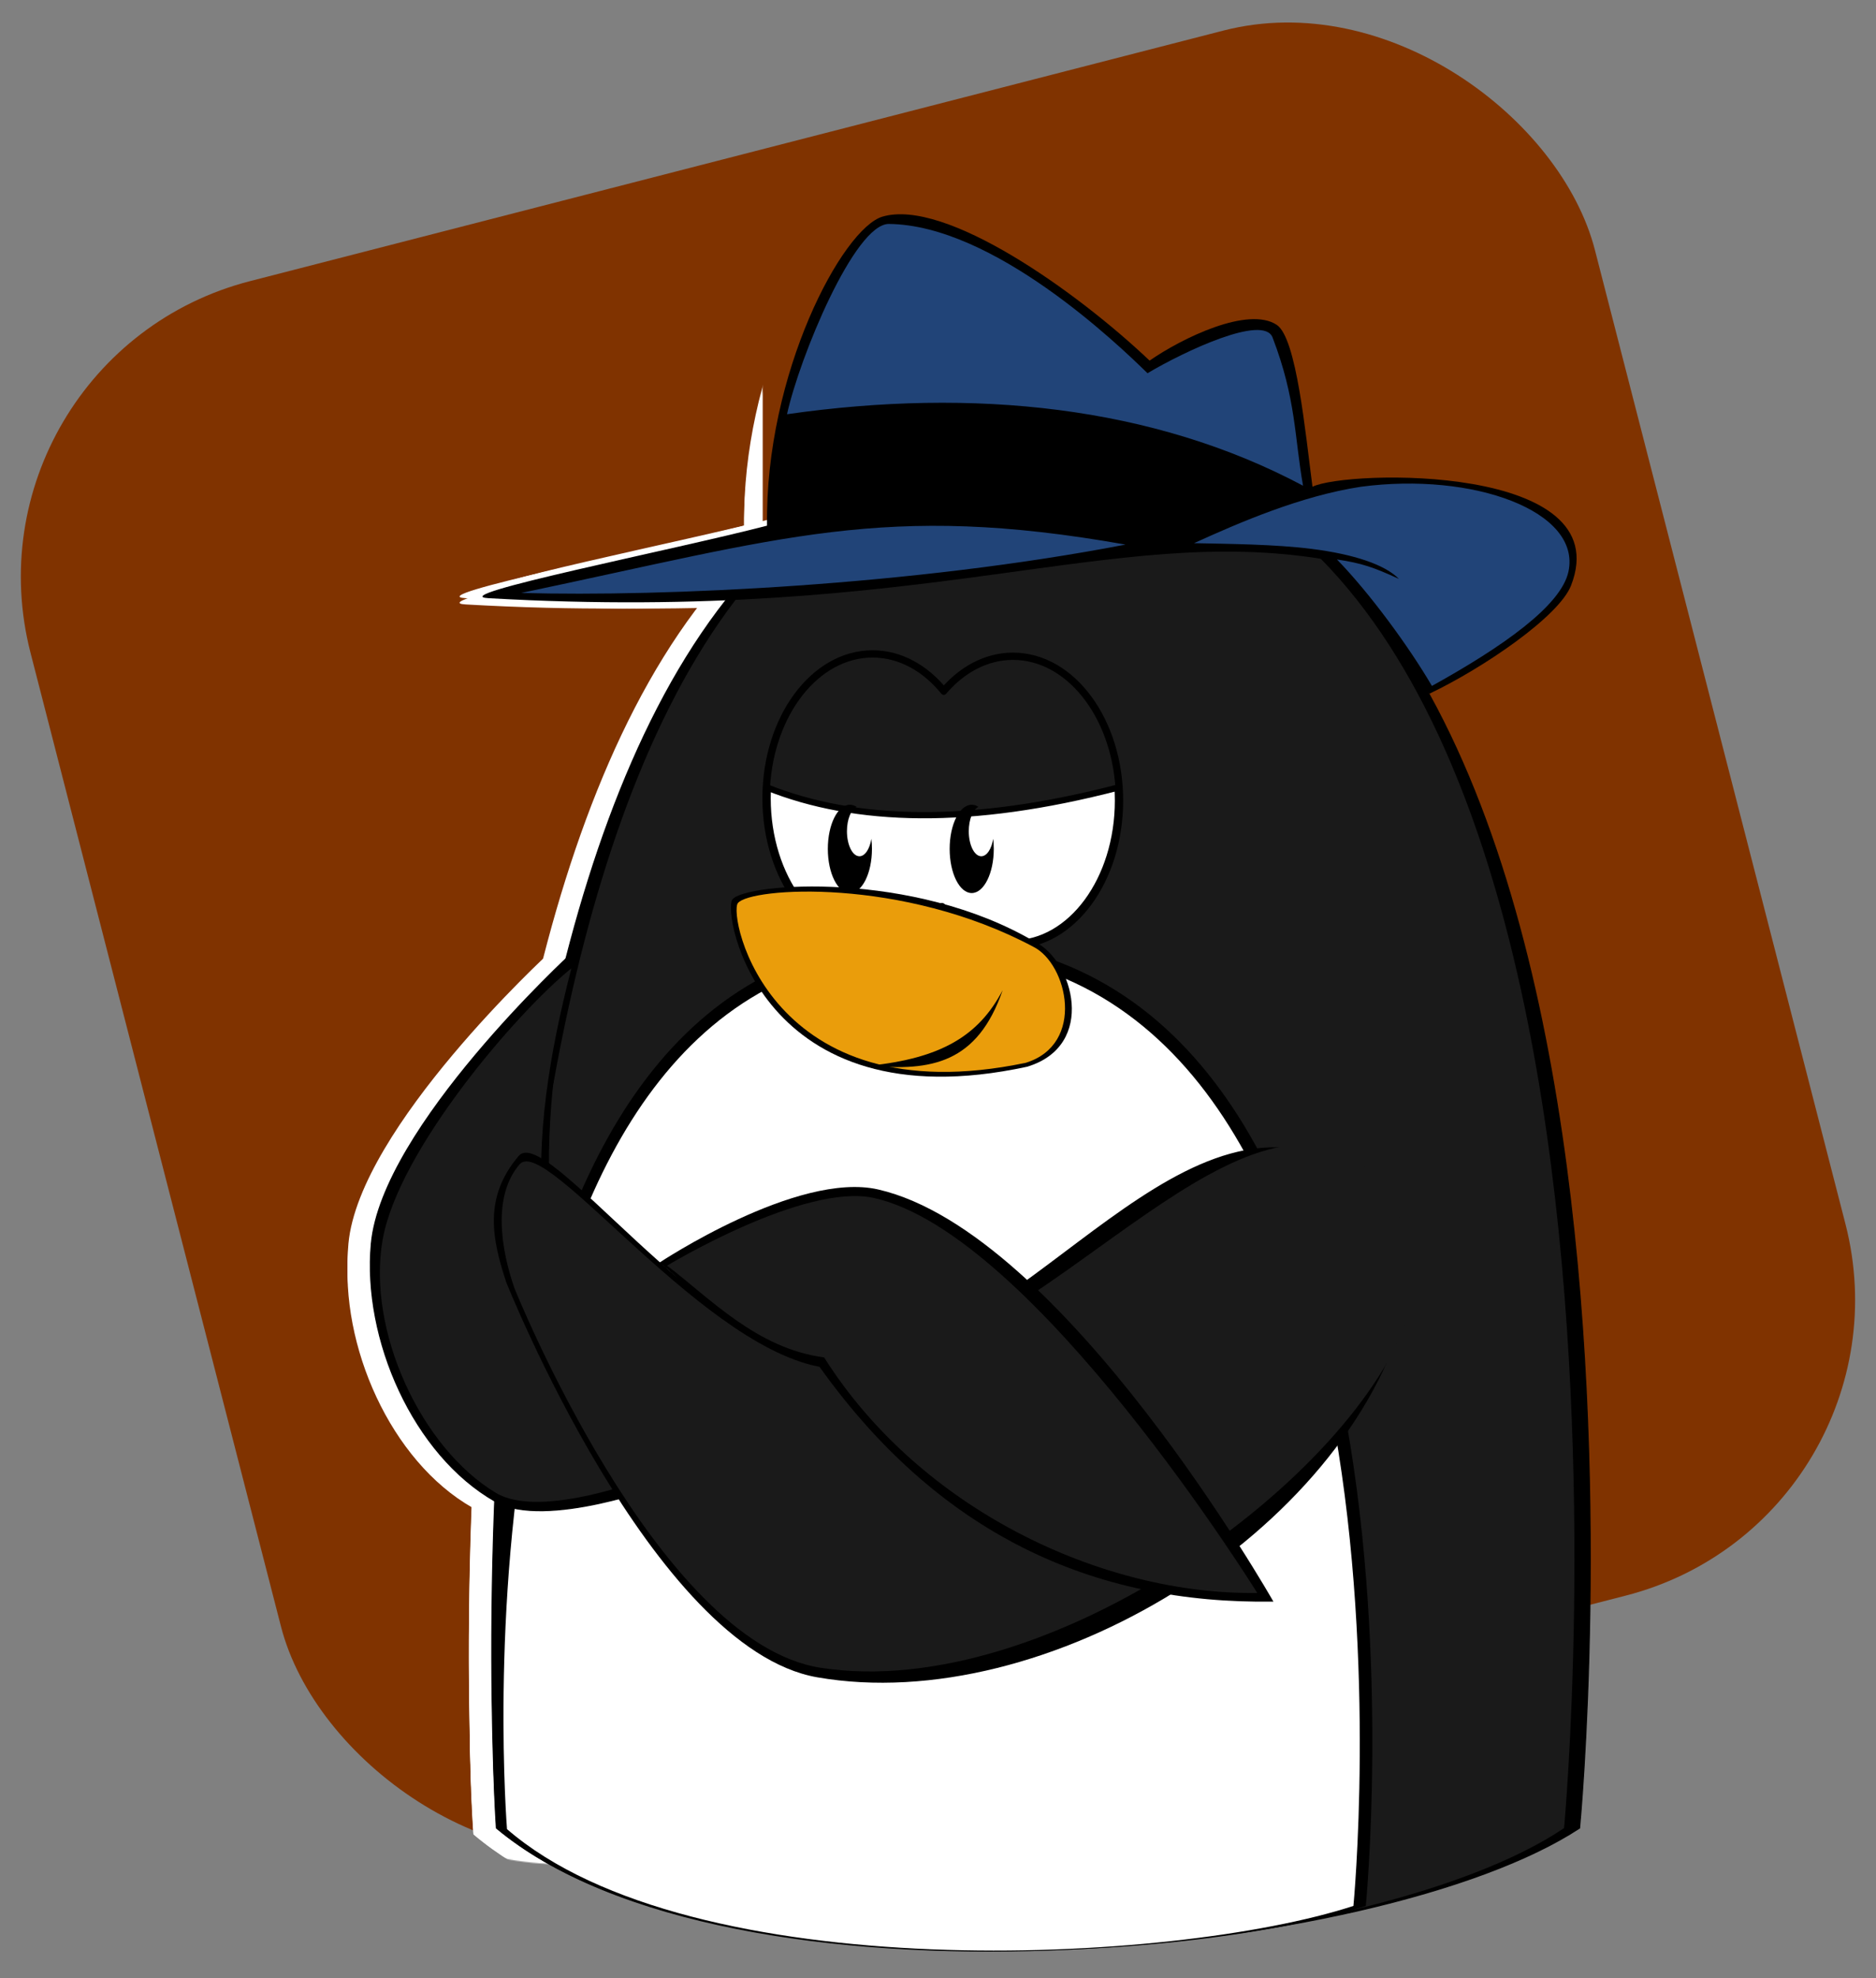 <svg xmlns="http://www.w3.org/2000/svg" viewBox="0 0 1803.2 1900.8"><rect x="0" y="0" width="1803.2" height="1900.8" fill="#808080" stroke="none"/><defs><mask id="a" maskUnits="userSpaceOnUse"><rect transform="rotate(-14.43)" rx="293.34" ry="293.34" height="1552.7" width="1552.7" y="549.89" x="1076.6" fill="#fff"/></mask></defs><g transform="translate(-1228.7 82.512)"><rect transform="rotate(-14.43)" rx="293.34" ry="293.34" height="1552.7" width="1552.7" y="547.77" x="1082.6" fill="#803300"/><g mask="url(#a)" transform="translate(-22)" fill="#fff"><path d="M2747 1674c-191.16 125.62-817.01 186.72-1041.2 0 0 0-87.786-1333.4 520.6-1333.4C2874.99 340.6 2747 1674 2747 1674z"/><path d="M2541.5 1748.8c-178.47 57.317-654.31 80.227-835.72-74.751 0 0-69.609-854.63 412.81-854.63 514.3 0 422.91 929.38 422.91 929.38z"/><path d="M2732.1 1674c-185.6 125.62-793.21 186.72-1010.9 0 0 0-85.228-1333.4 505.44-1333.4 629.7 0 505.44 1333.4 505.44 1333.4z"/><path d="M2529.6 1748.8c-173.74 57.014-636.96 79.803-813.57-74.356 0 0-67.764-850.11 401.87-850.11 500.66 0 411.7 924.46 411.7 924.46z"/><path d="M1777.9 833.76s-181.93 167.08-192.28 278.63c-8.497 91.619 40.505 203.02 119.2 247.76 47.9 27.234 163.64-16.517 163.64-16.517-144.01-171.89-119.46-338.65-90.567-509.87z"/><path d="M1777.9 847.9c-52.85 42.63-166.56 175.28-181.46 261.04-15.16 87.261 37.035 199.95 108.99 243.03 43.796 26.226 149.62-15.906 149.62-15.906-132.27-165.17-119.21-324.53-77.149-488.17z"/><path d="M2501.1 1028.1c-162.24-58.457-307.2 213.01-478.81 195.97-117.47-11.664-268.6-226.85-294.96-195.97-34.502 40.406-25.301 80.812-12.122 121.22 0 0 140.27 352.14 299.01 379.82 219.06 38.199 508.36-138.71 565.69-353.55 14.37-53.852-26.355-128.59-78.792-147.48zM1698.3 492.27c422.52 24.11 597.23-71.293 803.07-37.376 42.956 26.696 84.858 111.37 101.31 129.13 51.641-24.587 124.45-74.139 136.07-103.87 45.919-117.45-215.88-111.18-248.5-94.954-6.841-51.854-15.31-142.96-34.345-155.56-27.365-18.123-90.602 12.434-122.23 34.345-70.072-66.541-196.27-155.92-256.58-138.39-38.517 11.196-113.16 150.78-111.12 296.98-89.23 23.234-312.3 67.155-267.69 69.701z"/><path d="M1729.7 487.22c252.17-52.8 349.16-87.49 580.84-46.467-204 39.27-442.94 50.272-580.84 46.467zM1985.2 315.5c179.14-25.665 351.85-7.977 495.98 68.69-8.356-47.201-6.597-83.28-29.294-142.43-8.662-22.576-84.861 13.288-120.21 34.345-28.958-28.397-148.15-142.31-248.5-143.44-32.935-.372-86.068 128.36-97.985 182.84zM2376.4 439.4c43.41-19.759 102.83-45.47 160.51-54.224 107.9-14.313 211.74 23.49 199.39 81.51-6.985 32.813-63.368 72.293-131.25 109.88-22.028-37.625-59.419-88.745-91.271-121.51 24.075 3.62 34.991 7.45 59.599 18.688-13.567-13.763-43.392-23.735-83.899-28.848-34.75-4.386-78.56-4.796-113.08-5.497zM2067.4 546.31c-56.265 0-101.88 61.865-101.88 138.19 0 76.322 45.61 138.22 101.88 138.22 25.455 0 48.706-12.69 66.562-33.625 18.086 22.265 42.09 35.844 68.438 35.844 56.265 0 101.88-61.865 101.88-138.19 0-76.322-45.61-138.19-101.88-138.19-25.454 0-48.706 12.659-66.562 33.594-18.086-22.265-42.09-35.844-68.438-35.844z"/><path d="M2216 942.45c67.326-20.32 44.152-102.33 7.456-119.97-117.19-69.312-278.08-56.47-290.73-40.865-10.156 12.523 26.026 216.43 283.27 160.84zM2067.4 546.31c-53.683 0-97.638 56.324-101.56 127.78 85.394 34.091 195.72 37.022 338 0-4.714-70.386-48.32-125.53-101.44-125.53-25.454 0-48.706 12.659-66.562 33.594-18.086-22.265-42.09-35.844-68.438-35.844z"/><path d="M2045.6 690.73c-11.714 0-21.195 18.982-21.195 42.411s9.48 42.433 21.195 42.433c11.714 0 21.216-19.004 21.216-42.433 0-3.338-.204-6.574-.569-9.69-1.542 9.717-6.092 16.777-11.46 16.777-6.639 0-12.009-10.784-12.009-24.06 0-11.416 3.983-20.95 9.318-23.404-2.046-1.314-4.232-2.035-6.496-2.035zM2162.7 690.73c-11.714 0-21.195 18.982-21.195 42.411s9.48 42.433 21.195 42.433c11.714 0 21.216-19.004 21.216-42.433 0-3.338-.204-6.574-.569-9.69-1.542 9.717-6.092 16.777-11.46 16.777-6.639 0-12.009-10.784-12.009-24.06 0-11.416 3.983-20.95 9.318-23.404-2.046-1.314-4.232-2.035-6.496-2.035z"/><path d="M2214.7 938.68c57.651-17.854 40.19-95.018 7.167-111.51-126.22-67.195-271.85-56.851-283.89-41.985-9.562 11.804 29.462 205.17 276.72 153.5z"/><path d="M2064.54 941.453c59.101 5.335 103.54-2.18 127.86-72.589-23.198 44.489-60.001 65.436-127.86 72.589zM2512.9 1022c-132.73-43.539-315.72 226.52-486.71 210.15-116.54-11.158-272.7-225.42-298.05-195.92-26.236 30.533-17.994 81.518-4.916 119.16 0 0 136.36 339.85 294.05 364.55 217.61 34.076 515.93-182.5 566.7-341.86 15.834-49.7-18.88-138.96-71.076-156.08z"/><path d="M1862.4 1130.8s132.81-88.256 210.47-70.384c178.24 41.02 379.82 395.98 379.82 395.98-171.78 2.606-323.59-63.348-441.52-233.06-74.98-10.098-118.21-70.129-148.77-92.536z"/><path d="M1869.9 1133.6s131.78-79.844 198.76-65.043c153.73 33.972 368.5 379.51 368.5 379.51-148.17 2.158-323.54-79.557-416.37-226.33-64.672-8.363-110.56-57.592-150.89-88.139z"/></g><g mask="url(#a)" transform="translate(16 6)" fill="#fff"><path d="M2747 1674c-191.16 125.62-817.01 186.72-1041.2 0 0 0-87.786-1333.4 520.6-1333.4C2874.99 340.6 2747 1674 2747 1674z"/><path d="M2541.5 1748.8c-178.47 57.317-654.31 80.227-835.72-74.751 0 0-69.609-854.63 412.81-854.63 514.3 0 422.91 929.38 422.91 929.38z"/><path d="M2732.1 1674c-185.6 125.62-793.21 186.72-1010.9 0 0 0-85.228-1333.4 505.44-1333.4 629.7 0 505.44 1333.4 505.44 1333.4z"/><path d="M2529.6 1748.8c-173.74 57.014-636.96 79.803-813.57-74.356 0 0-67.764-850.11 401.87-850.11 500.66 0 411.7 924.46 411.7 924.46z"/><path d="M1777.9 833.76s-181.93 167.08-192.28 278.63c-8.497 91.619 40.505 203.02 119.2 247.76 47.9 27.234 163.64-16.517 163.64-16.517-144.01-171.89-119.46-338.65-90.567-509.87z"/><path d="M1777.9 847.9c-52.85 42.63-166.56 175.28-181.46 261.04-15.16 87.261 37.035 199.95 108.99 243.03 43.796 26.226 149.62-15.906 149.62-15.906-132.27-165.17-119.21-324.53-77.149-488.17z"/><path d="M2501.1 1028.1c-162.24-58.457-307.2 213.01-478.81 195.97-117.47-11.664-268.6-226.85-294.96-195.97-34.502 40.406-25.301 80.812-12.122 121.22 0 0 140.27 352.14 299.01 379.82 219.06 38.199 508.36-138.71 565.69-353.55 14.37-53.852-26.355-128.59-78.792-147.48zM1698.3 492.27c422.52 24.11 597.23-71.293 803.07-37.376 42.956 26.696 84.858 111.37 101.31 129.13 51.641-24.587 124.45-74.139 136.07-103.87 45.919-117.45-215.88-111.18-248.5-94.954-6.841-51.854-15.31-142.96-34.345-155.56-27.365-18.123-90.602 12.434-122.23 34.345-70.072-66.541-196.27-155.92-256.58-138.39-38.517 11.196-113.16 150.78-111.12 296.98-89.23 23.234-312.3 67.155-267.69 69.701z"/><path d="M1729.7 487.22c252.17-52.8 349.16-87.49 580.84-46.467-204 39.27-442.94 50.272-580.84 46.467zM1985.2 315.5c179.14-25.665 351.85-7.977 495.98 68.69-8.356-47.201-6.597-83.28-29.294-142.43-8.662-22.576-84.861 13.288-120.21 34.345-28.958-28.397-148.15-142.31-248.5-143.44-32.935-.372-86.068 128.36-97.985 182.84zM2376.4 439.4c43.41-19.759 102.83-45.47 160.51-54.224 107.9-14.313 211.74 23.49 199.39 81.51-6.985 32.813-63.368 72.293-131.25 109.88-22.028-37.625-59.419-88.745-91.271-121.51 24.075 3.62 34.991 7.45 59.599 18.688-13.567-13.763-43.392-23.735-83.899-28.848-34.75-4.386-78.56-4.796-113.08-5.497zM2067.4 546.31c-56.265 0-101.88 61.865-101.88 138.19 0 76.322 45.61 138.22 101.88 138.22 25.455 0 48.706-12.69 66.562-33.625 18.086 22.265 42.09 35.844 68.438 35.844 56.265 0 101.88-61.865 101.88-138.19 0-76.322-45.61-138.19-101.88-138.19-25.454 0-48.706 12.659-66.562 33.594-18.086-22.265-42.09-35.844-68.438-35.844z"/><path d="M2216 942.45c67.326-20.32 44.152-102.33 7.456-119.97-117.19-69.312-278.08-56.47-290.73-40.865-10.156 12.523 26.026 216.43 283.27 160.84zM2067.4 546.31c-53.683 0-97.638 56.324-101.56 127.78 85.394 34.091 195.72 37.022 338 0-4.714-70.386-48.32-125.53-101.44-125.53-25.454 0-48.706 12.659-66.562 33.594-18.086-22.265-42.09-35.844-68.438-35.844z"/><path d="M2045.6 690.73c-11.714 0-21.195 18.982-21.195 42.411s9.48 42.433 21.195 42.433c11.714 0 21.216-19.004 21.216-42.433 0-3.338-.204-6.574-.569-9.69-1.542 9.717-6.092 16.777-11.46 16.777-6.639 0-12.009-10.784-12.009-24.06 0-11.416 3.983-20.95 9.318-23.404-2.046-1.314-4.232-2.035-6.496-2.035zM2162.7 690.73c-11.714 0-21.195 18.982-21.195 42.411s9.48 42.433 21.195 42.433c11.714 0 21.216-19.004 21.216-42.433 0-3.338-.204-6.574-.569-9.69-1.542 9.717-6.092 16.777-11.46 16.777-6.639 0-12.009-10.784-12.009-24.06 0-11.416 3.983-20.95 9.318-23.404-2.046-1.314-4.232-2.035-6.496-2.035z"/><path d="M2214.7 938.68c57.651-17.854 40.19-95.018 7.167-111.51-126.22-67.195-271.85-56.851-283.89-41.985-9.562 11.804 29.462 205.17 276.72 153.5z"/><path d="M2064.54 941.453c59.101 5.335 103.54-2.18 127.86-72.589-23.198 44.489-60.001 65.436-127.86 72.589zM2512.9 1022c-132.73-43.539-315.72 226.52-486.71 210.15-116.54-11.158-272.7-225.42-298.05-195.92-26.236 30.533-17.994 81.518-4.916 119.16 0 0 136.36 339.85 294.05 364.55 217.61 34.076 515.93-182.5 566.7-341.86 15.834-49.7-18.88-138.96-71.076-156.08z"/><path d="M1862.4 1130.8s132.81-88.256 210.47-70.384c178.24 41.02 379.82 395.98 379.82 395.98-171.78 2.606-323.59-63.348-441.52-233.06-74.98-10.098-118.21-70.129-148.77-92.536z"/><path d="M1869.9 1133.6s131.78-79.844 198.76-65.043c153.73 33.972 368.5 379.51 368.5 379.51-148.17 2.158-323.54-79.557-416.37-226.33-64.672-8.363-110.56-57.592-150.89-88.139z"/></g><g mask="url(#a)" transform="translate(-22 6)" fill="#fff"><path d="M2747 1674c-191.16 125.62-817.01 186.72-1041.2 0 0 0-87.786-1333.4 520.6-1333.4C2874.99 340.6 2747 1674 2747 1674z"/><path d="M2541.5 1748.8c-178.47 57.317-654.31 80.227-835.72-74.751 0 0-69.609-854.63 412.81-854.63 514.3 0 422.91 929.38 422.91 929.38z"/><path d="M2732.1 1674c-185.6 125.62-793.21 186.72-1010.9 0 0 0-85.228-1333.4 505.44-1333.4 629.7 0 505.44 1333.4 505.44 1333.4z"/><path d="M2529.6 1748.8c-173.74 57.014-636.96 79.803-813.57-74.356 0 0-67.764-850.11 401.87-850.11 500.66 0 411.7 924.46 411.7 924.46z"/><path d="M1777.9 833.76s-181.93 167.08-192.28 278.63c-8.497 91.619 40.505 203.02 119.2 247.76 47.9 27.234 163.64-16.517 163.64-16.517-144.01-171.89-119.46-338.65-90.567-509.87z"/><path d="M1777.9 847.9c-52.85 42.63-166.56 175.28-181.46 261.04-15.16 87.261 37.035 199.95 108.99 243.03 43.796 26.226 149.62-15.906 149.62-15.906-132.27-165.17-119.21-324.53-77.149-488.17z"/><path d="M2501.1 1028.1c-162.24-58.457-307.2 213.01-478.81 195.97-117.47-11.664-268.6-226.85-294.96-195.97-34.502 40.406-25.301 80.812-12.122 121.22 0 0 140.27 352.14 299.01 379.82 219.06 38.199 508.36-138.71 565.69-353.55 14.37-53.852-26.355-128.59-78.792-147.48zM1698.3 492.27c422.52 24.11 597.23-71.293 803.07-37.376 42.956 26.696 84.858 111.37 101.31 129.13 51.641-24.587 124.45-74.139 136.07-103.87 45.919-117.45-215.88-111.18-248.5-94.954-6.841-51.854-15.31-142.96-34.345-155.56-27.365-18.123-90.602 12.434-122.23 34.345-70.072-66.541-196.27-155.92-256.58-138.39-38.517 11.196-113.16 150.78-111.12 296.98-89.23 23.234-312.3 67.155-267.69 69.701z"/><path d="M1729.7 487.22c252.17-52.8 349.16-87.49 580.84-46.467-204 39.27-442.94 50.272-580.84 46.467zM1985.2 315.5c179.14-25.665 351.85-7.977 495.98 68.69-8.356-47.201-6.597-83.28-29.294-142.43-8.662-22.576-84.861 13.288-120.21 34.345-28.958-28.397-148.15-142.31-248.5-143.44-32.935-.372-86.068 128.36-97.985 182.84zM2376.4 439.4c43.41-19.759 102.83-45.47 160.51-54.224 107.9-14.313 211.74 23.49 199.39 81.51-6.985 32.813-63.368 72.293-131.25 109.88-22.028-37.625-59.419-88.745-91.271-121.51 24.075 3.62 34.991 7.45 59.599 18.688-13.567-13.763-43.392-23.735-83.899-28.848-34.75-4.386-78.56-4.796-113.08-5.497zM2067.4 546.31c-56.265 0-101.88 61.865-101.88 138.19 0 76.322 45.61 138.22 101.88 138.22 25.455 0 48.706-12.69 66.562-33.625 18.086 22.265 42.09 35.844 68.438 35.844 56.265 0 101.88-61.865 101.88-138.19 0-76.322-45.61-138.19-101.88-138.19-25.454 0-48.706 12.659-66.562 33.594-18.086-22.265-42.09-35.844-68.438-35.844z"/><path d="M2216 942.45c67.326-20.32 44.152-102.33 7.456-119.97-117.19-69.312-278.08-56.47-290.73-40.865-10.156 12.523 26.026 216.43 283.27 160.84zM2067.4 546.31c-53.683 0-97.638 56.324-101.56 127.78 85.394 34.091 195.72 37.022 338 0-4.714-70.386-48.32-125.53-101.44-125.53-25.454 0-48.706 12.659-66.562 33.594-18.086-22.265-42.09-35.844-68.438-35.844z"/><path d="M2045.6 690.73c-11.714 0-21.195 18.982-21.195 42.411s9.48 42.433 21.195 42.433c11.714 0 21.216-19.004 21.216-42.433 0-3.338-.204-6.574-.569-9.69-1.542 9.717-6.092 16.777-11.46 16.777-6.639 0-12.009-10.784-12.009-24.06 0-11.416 3.983-20.95 9.318-23.404-2.046-1.314-4.232-2.035-6.496-2.035zM2162.7 690.73c-11.714 0-21.195 18.982-21.195 42.411s9.48 42.433 21.195 42.433c11.714 0 21.216-19.004 21.216-42.433 0-3.338-.204-6.574-.569-9.69-1.542 9.717-6.092 16.777-11.46 16.777-6.639 0-12.009-10.784-12.009-24.06 0-11.416 3.983-20.95 9.318-23.404-2.046-1.314-4.232-2.035-6.496-2.035z"/><path d="M2214.7 938.68c57.651-17.854 40.19-95.018 7.167-111.51-126.22-67.195-271.85-56.851-283.89-41.985-9.562 11.804 29.462 205.17 276.72 153.5z"/><path d="M2064.54 941.453c59.101 5.335 103.54-2.18 127.86-72.589-23.198 44.489-60.001 65.436-127.86 72.589zM2512.9 1022c-132.73-43.539-315.72 226.52-486.71 210.15-116.54-11.158-272.7-225.42-298.05-195.92-26.236 30.533-17.994 81.518-4.916 119.16 0 0 136.36 339.85 294.05 364.55 217.61 34.076 515.93-182.5 566.7-341.86 15.834-49.7-18.88-138.96-71.076-156.08z"/><path d="M1862.4 1130.8s132.81-88.256 210.47-70.384c178.24 41.02 379.82 395.98 379.82 395.98-171.78 2.606-323.59-63.348-441.52-233.06-74.98-10.098-118.21-70.129-148.77-92.536z"/><path d="M1869.9 1133.6s131.78-79.844 198.76-65.043c153.73 33.972 368.5 379.51 368.5 379.51-148.17 2.158-323.54-79.557-416.37-226.33-64.672-8.363-110.56-57.592-150.89-88.139z"/></g><g mask="url(#a)" transform="translate(10 -8)" fill="#fff"><path d="M2747 1674c-191.16 125.62-817.01 186.72-1041.2 0 0 0-87.786-1333.4 520.6-1333.4C2874.99 340.6 2747 1674 2747 1674z"/><path d="M2541.5 1748.8c-178.47 57.317-654.31 80.227-835.72-74.751 0 0-69.609-854.63 412.81-854.63 514.3 0 422.91 929.38 422.91 929.38z"/><path d="M2732.1 1674c-185.6 125.62-793.21 186.72-1010.9 0 0 0-85.228-1333.4 505.44-1333.4 629.7 0 505.44 1333.4 505.44 1333.4z"/><path d="M2529.6 1748.8c-173.74 57.014-636.96 79.803-813.57-74.356 0 0-67.764-850.11 401.87-850.11 500.66 0 411.7 924.46 411.7 924.46z"/><path d="M1777.9 833.76s-181.93 167.08-192.28 278.63c-8.497 91.619 40.505 203.02 119.2 247.76 47.9 27.234 163.64-16.517 163.64-16.517-144.01-171.89-119.46-338.65-90.567-509.87z"/><path d="M1777.9 847.9c-52.85 42.63-166.56 175.28-181.46 261.04-15.16 87.261 37.035 199.95 108.99 243.03 43.796 26.226 149.62-15.906 149.62-15.906-132.27-165.17-119.21-324.53-77.149-488.17z"/><path d="M2501.1 1028.1c-162.24-58.457-307.2 213.01-478.81 195.97-117.47-11.664-268.6-226.85-294.96-195.97-34.502 40.406-25.301 80.812-12.122 121.22 0 0 140.27 352.14 299.01 379.82 219.06 38.199 508.36-138.71 565.69-353.55 14.37-53.852-26.355-128.59-78.792-147.48zM1698.3 492.27c422.52 24.11 597.23-71.293 803.07-37.376 42.956 26.696 84.858 111.37 101.31 129.13 51.641-24.587 124.45-74.139 136.07-103.87 45.919-117.45-215.88-111.18-248.5-94.954-6.841-51.854-15.31-142.96-34.345-155.56-27.365-18.123-90.602 12.434-122.23 34.345-70.072-66.541-196.27-155.92-256.58-138.39-38.517 11.196-113.16 150.78-111.12 296.98-89.23 23.234-312.3 67.155-267.69 69.701z"/><path d="M1729.7 487.22c252.17-52.8 349.16-87.49 580.84-46.467-204 39.27-442.94 50.272-580.84 46.467zM1985.2 315.5c179.14-25.665 351.85-7.977 495.98 68.69-8.356-47.201-6.597-83.28-29.294-142.43-8.662-22.576-84.861 13.288-120.21 34.345-28.958-28.397-148.15-142.31-248.5-143.44-32.935-.372-86.068 128.36-97.985 182.84zM2376.4 439.4c43.41-19.759 102.83-45.47 160.51-54.224 107.9-14.313 211.74 23.49 199.39 81.51-6.985 32.813-63.368 72.293-131.25 109.88-22.028-37.625-59.419-88.745-91.271-121.51 24.075 3.62 34.991 7.45 59.599 18.688-13.567-13.763-43.392-23.735-83.899-28.848-34.75-4.386-78.56-4.796-113.08-5.497zM2067.4 546.31c-56.265 0-101.88 61.865-101.88 138.19 0 76.322 45.61 138.22 101.88 138.22 25.455 0 48.706-12.69 66.562-33.625 18.086 22.265 42.09 35.844 68.438 35.844 56.265 0 101.88-61.865 101.88-138.19 0-76.322-45.61-138.19-101.88-138.19-25.454 0-48.706 12.659-66.562 33.594-18.086-22.265-42.09-35.844-68.438-35.844z"/><path d="M2216 942.45c67.326-20.32 44.152-102.33 7.456-119.97-117.19-69.312-278.08-56.47-290.73-40.865-10.156 12.523 26.026 216.43 283.27 160.84zM2067.4 546.31c-53.683 0-97.638 56.324-101.56 127.78 85.394 34.091 195.72 37.022 338 0-4.714-70.386-48.32-125.53-101.44-125.53-25.454 0-48.706 12.659-66.562 33.594-18.086-22.265-42.09-35.844-68.438-35.844z"/><path d="M2045.6 690.73c-11.714 0-21.195 18.982-21.195 42.411s9.48 42.433 21.195 42.433c11.714 0 21.216-19.004 21.216-42.433 0-3.338-.204-6.574-.569-9.69-1.542 9.717-6.092 16.777-11.46 16.777-6.639 0-12.009-10.784-12.009-24.06 0-11.416 3.983-20.95 9.318-23.404-2.046-1.314-4.232-2.035-6.496-2.035zM2162.7 690.73c-11.714 0-21.195 18.982-21.195 42.411s9.48 42.433 21.195 42.433c11.714 0 21.216-19.004 21.216-42.433 0-3.338-.204-6.574-.569-9.69-1.542 9.717-6.092 16.777-11.46 16.777-6.639 0-12.009-10.784-12.009-24.06 0-11.416 3.983-20.95 9.318-23.404-2.046-1.314-4.232-2.035-6.496-2.035z"/><path d="M2214.7 938.68c57.651-17.854 40.19-95.018 7.167-111.51-126.22-67.195-271.85-56.851-283.89-41.985-9.562 11.804 29.462 205.17 276.72 153.5z"/><path d="M2064.54 941.453c59.101 5.335 103.54-2.18 127.86-72.589-23.198 44.489-60.001 65.436-127.86 72.589zM2512.9 1022c-132.73-43.539-315.72 226.52-486.71 210.15-116.54-11.158-272.7-225.42-298.05-195.92-26.236 30.533-17.994 81.518-4.916 119.16 0 0 136.36 339.85 294.05 364.55 217.61 34.076 515.93-182.5 566.7-341.86 15.834-49.7-18.88-138.96-71.076-156.08z"/><path d="M1862.4 1130.8s132.81-88.256 210.47-70.384c178.24 41.02 379.82 395.98 379.82 395.98-171.78 2.606-323.59-63.348-441.52-233.06-74.98-10.098-118.21-70.129-148.77-92.536z"/><path d="M1869.9 1133.6s131.78-79.844 198.76-65.043c153.73 33.972 368.5 379.51 368.5 379.51-148.17 2.158-323.54-79.557-416.37-226.33-64.672-8.363-110.56-57.592-150.89-88.139z"/></g><path d="M2747 1674c-191.16 125.62-817.01 186.72-1041.2 0 0 0-87.786-1333.4 520.6-1333.4C2874.99 340.6 2747 1674 2747 1674z" stroke="#000"/><path d="M2732.1 1674c-185.6 125.62-793.21 186.72-1010.9 0 0 0-85.228-1333.4 505.44-1333.4 629.7 0 505.44 1333.4 505.44 1333.4z" fill="#1a1a1a"/><path d="M2541.5 1748.8c-178.47 57.317-654.31 80.227-835.72-74.751 0 0-69.609-854.63 412.81-854.63 514.3 0 422.91 929.38 422.91 929.38z"/><path d="M2529.6 1748.8c-173.74 56.575-636.96 79.189-813.57-73.784 0 0-67.764-843.57 401.87-843.57 500.66 0 411.7 917.35 411.7 917.35z" fill="#fff"/><path d="M1777.9 833.76s-181.93 167.08-192.28 278.63c-8.497 91.619 40.505 203.02 119.2 247.76 47.9 27.234 163.64-16.517 163.64-16.517-144.01-171.89-119.46-338.65-90.567-509.87z" stroke="#000" stroke-width="1.011"/><path d="M1777.9 847.9c-52.85 42.63-166.56 175.28-181.46 261.04-15.16 87.261 37.035 199.95 108.99 243.03 43.796 26.226 149.62-15.906 149.62-15.906-132.27-165.17-119.21-324.53-77.149-488.17z" fill="#1a1a1a"/><path d="M2501.1 1028.1c-162.24-58.457-307.2 213.01-478.81 195.97-117.47-11.664-268.6-226.85-294.96-195.97-34.502 40.406-25.301 80.812-12.122 121.22 0 0 140.27 352.14 299.01 379.82 219.06 38.199 508.36-138.71 565.69-353.55 14.37-53.852-26.355-128.59-78.792-147.48zM1698.3 492.27c422.52 24.11 597.23-71.293 803.07-37.376 42.956 26.696 84.858 111.37 101.31 129.13 51.641-24.587 124.45-74.139 136.07-103.87 45.919-117.45-215.88-111.18-248.5-94.954-6.841-51.854-15.31-142.96-34.345-155.56-27.365-18.123-90.602 12.434-122.23 34.345-70.072-66.541-196.27-155.92-256.58-138.39-38.517 11.196-113.16 150.78-111.12 296.98-89.23 23.234-312.3 67.155-267.69 69.701z"/><path d="M1729.7 487.22c252.17-52.8 349.16-87.49 580.84-46.467-204 39.27-442.94 50.272-580.84 46.467zM1985.2 315.5c179.14-25.665 351.85-7.977 495.98 68.69-8.356-47.201-6.597-83.28-29.294-142.43-8.662-22.576-84.861 13.288-120.21 34.345-28.958-28.397-148.15-142.31-248.5-143.44-32.935-.372-86.068 128.36-97.985 182.84zM2376.4 439.4c43.41-19.759 102.83-45.47 160.51-54.224 107.9-14.313 211.74 23.49 199.39 81.51-6.985 32.813-63.368 72.293-131.25 109.88-22.028-37.625-59.419-88.745-91.271-121.51 24.075 3.62 34.991 7.45 59.599 18.688-13.567-13.763-43.392-23.735-83.899-28.848-34.75-4.386-78.56-4.796-113.08-5.497z" fill="#214478"/><path d="M2067.4 546.31c-56.265 0-101.88 61.865-101.88 138.19 0 76.322 45.61 138.22 101.88 138.22 25.455 0 48.706-12.69 66.562-33.625 18.086 22.265 42.09 35.844 68.438 35.844 56.265 0 101.88-61.865 101.88-138.19 0-76.322-45.61-138.19-101.88-138.19-25.454 0-48.706 12.659-66.562 33.594-18.086-22.265-42.09-35.844-68.438-35.844z" stroke-linejoin="round" stroke="#000" stroke-linecap="round" stroke-width="8" fill="#fff"/><path d="M2216 942.45c67.326-20.32 44.152-102.33 7.456-119.97-117.19-69.312-278.08-56.47-290.73-40.865-10.156 12.523 26.026 216.43 283.27 160.84z"/><path d="M2067.4 546.31c-53.683 0-97.638 56.324-101.56 127.78 85.394 34.091 195.72 37.022 338 0-4.714-70.386-48.32-125.53-101.44-125.53-25.454 0-48.706 12.659-66.562 33.594-18.086-22.265-42.09-35.844-68.438-35.844z" stroke-linejoin="round" stroke="#000" stroke-linecap="round" stroke-width="6" fill="#1a1a1a"/><path d="M2045.6 690.73c-11.714 0-21.195 18.982-21.195 42.411s9.48 42.433 21.195 42.433c11.714 0 21.216-19.004 21.216-42.433 0-3.338-.204-6.574-.569-9.69-1.542 9.717-6.092 16.777-11.46 16.777-6.639 0-12.009-10.784-12.009-24.06 0-11.416 3.983-20.95 9.318-23.404-2.046-1.314-4.232-2.035-6.496-2.035zM2162.7 690.73c-11.714 0-21.195 18.982-21.195 42.411s9.48 42.433 21.195 42.433c11.714 0 21.216-19.004 21.216-42.433 0-3.338-.204-6.574-.569-9.69-1.542 9.717-6.092 16.777-11.46 16.777-6.639 0-12.009-10.784-12.009-24.06 0-11.416 3.983-20.95 9.318-23.404-2.046-1.314-4.232-2.035-6.496-2.035z"/><path d="M2214.7 938.68c57.651-17.854 40.19-95.018 7.167-111.51-126.22-67.195-271.85-56.851-283.89-41.985-9.562 11.804 29.462 205.17 276.72 153.5z" fill="#ea9d0b"/><path d="M2064.6 941.48c59.101 5.335 103.54-2.18 127.86-72.589-23.198 44.489-60.001 65.436-127.86 72.589z"/><path d="M2512.9 1022c-132.73-43.539-315.72 226.52-486.71 210.15-116.54-11.158-272.7-225.42-298.05-195.92-26.236 30.533-17.994 81.518-4.916 119.16 0 0 136.36 339.85 294.05 364.55 217.61 34.076 515.93-182.5 566.7-341.86 15.834-49.7-18.88-138.96-71.076-156.08z" fill="#1a1a1a"/><path d="M1862.4 1130.8s132.81-88.256 210.47-70.384c178.24 41.02 379.82 395.98 379.82 395.98-171.78 2.606-323.59-63.348-441.52-233.06-74.98-10.098-118.21-70.129-148.77-92.536z"/><path d="M1869.9 1133.6s131.78-79.844 198.76-65.043c153.73 33.972 368.5 379.51 368.5 379.51-148.17 2.158-323.54-79.557-416.37-226.33-64.672-8.363-110.56-57.592-150.89-88.139z" fill="#1a1a1a"/></g></svg>